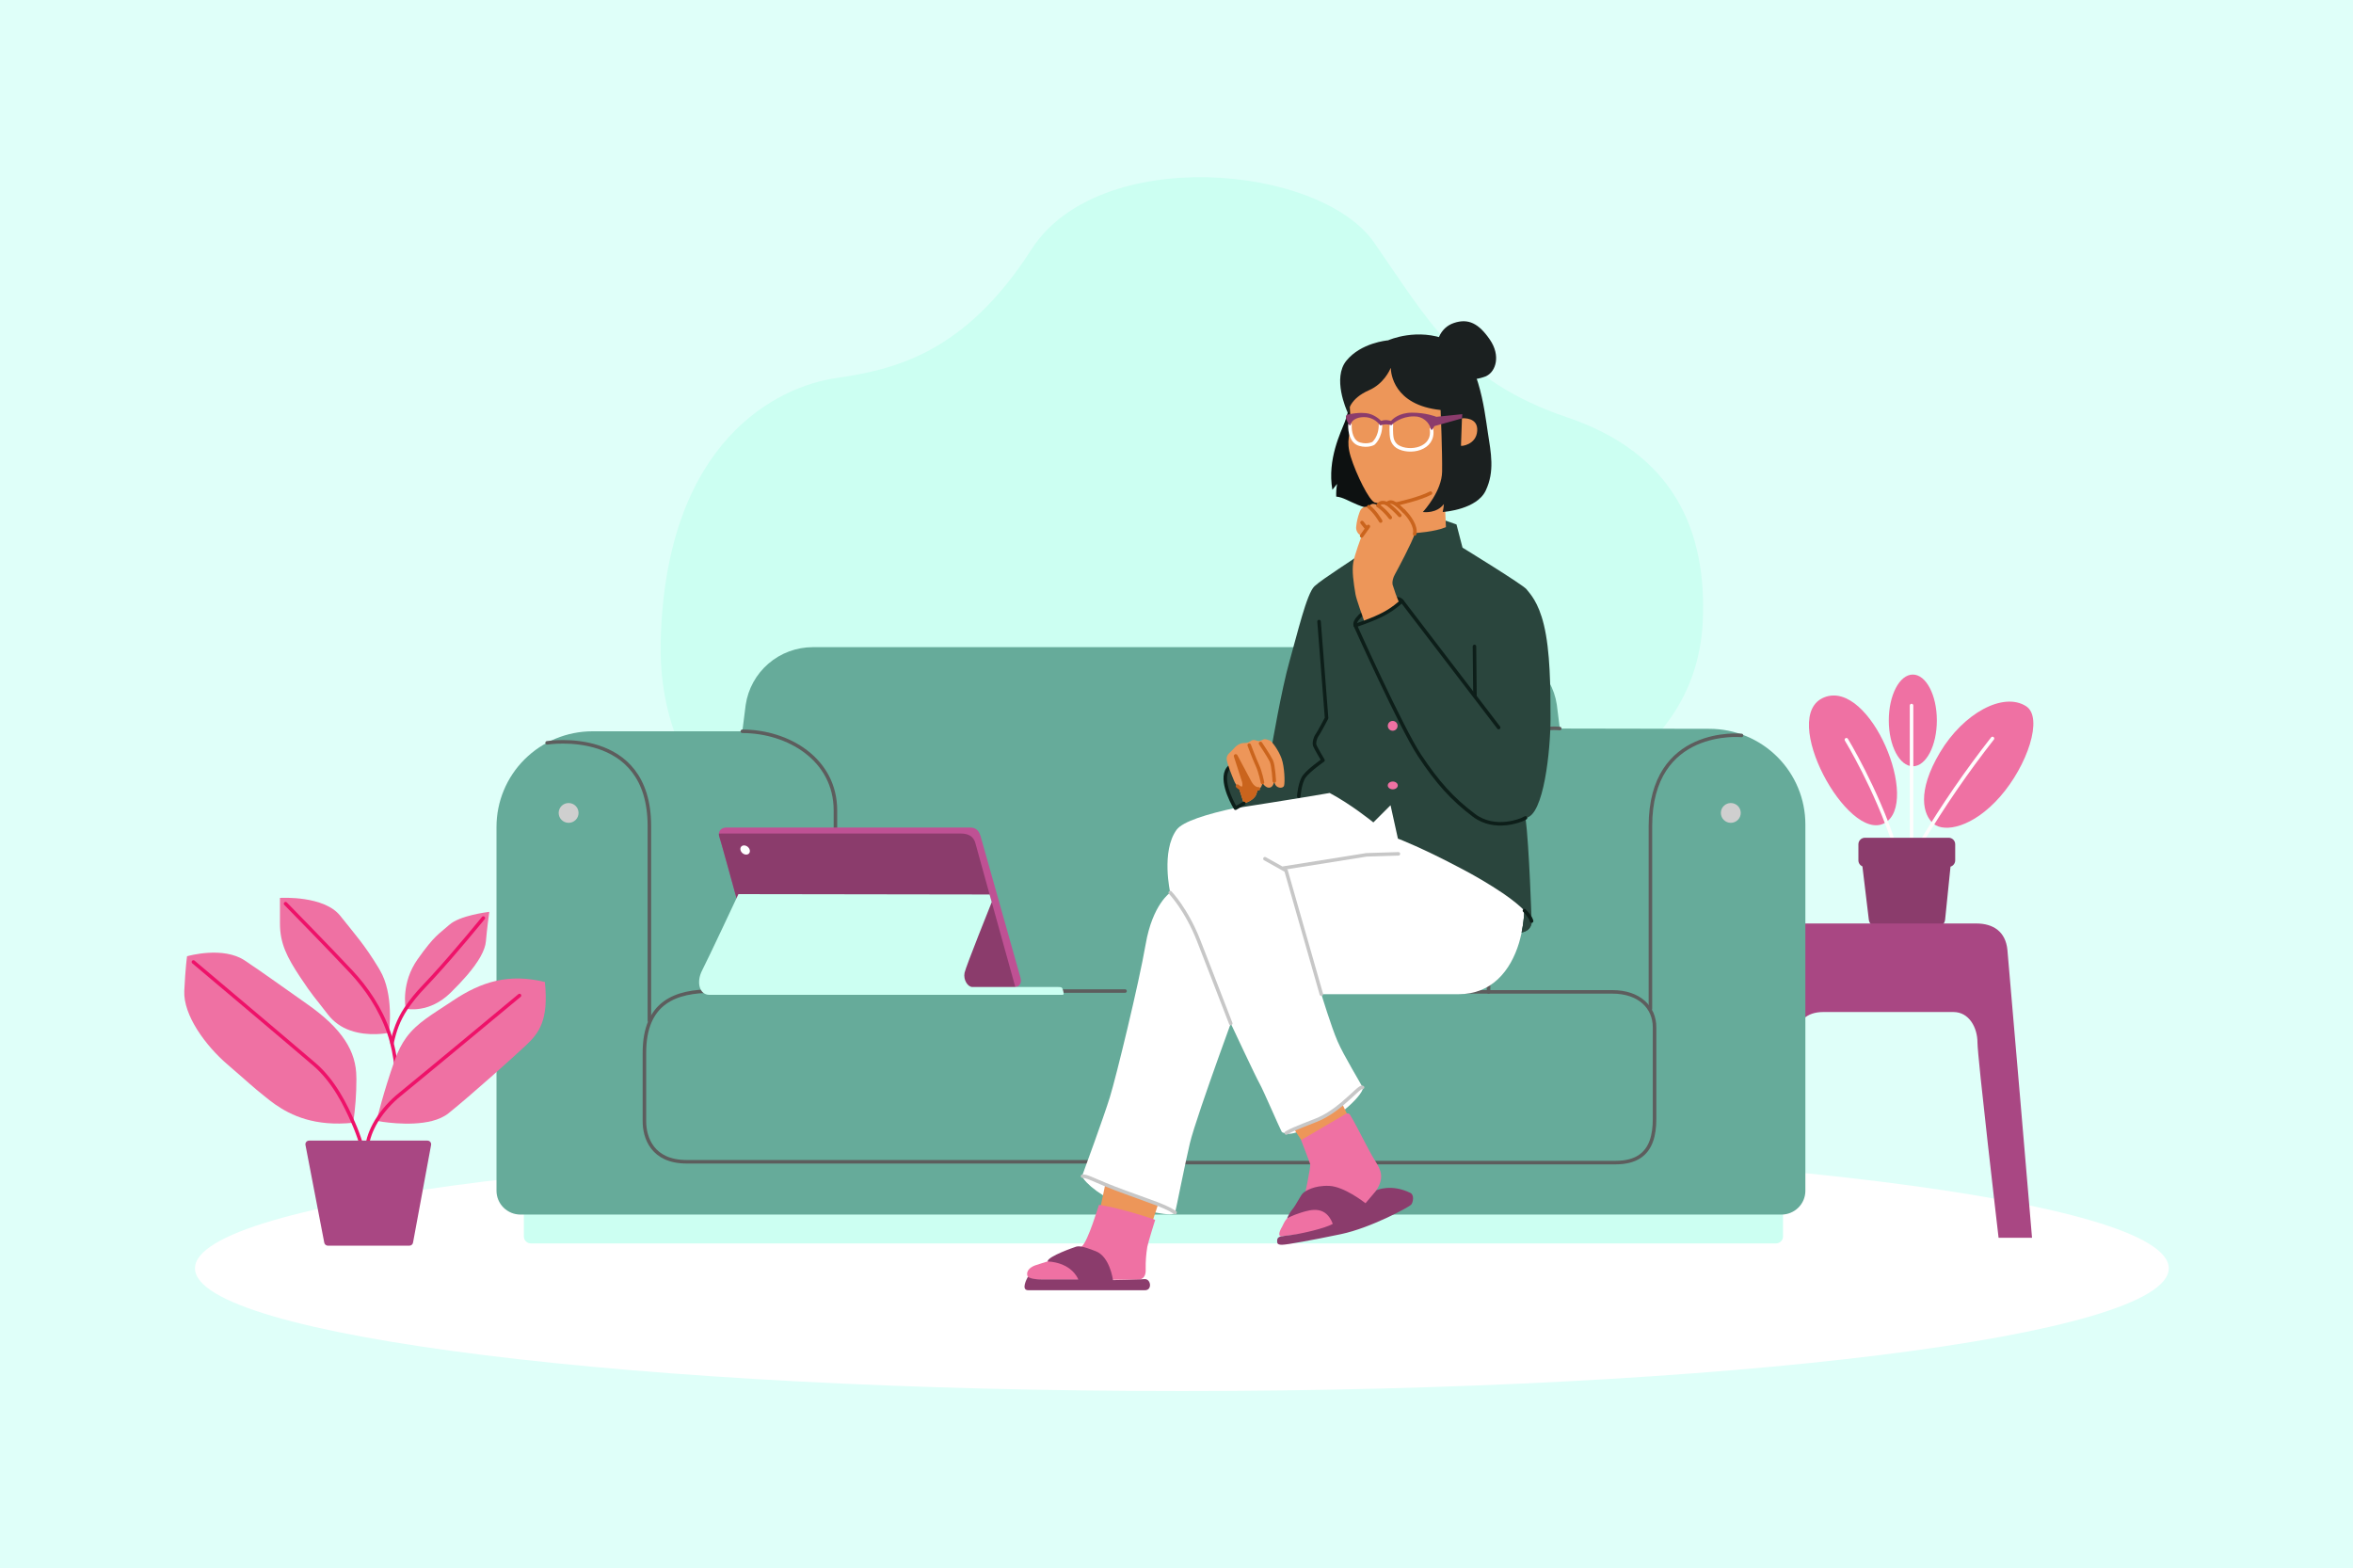 <svg width="2000" height="1333" viewBox="0 0 2000 1333" fill="none" xmlns="http://www.w3.org/2000/svg">
<rect x="0" y="0" width="2000" height="1333" fill="#333333" stroke="none"/>
<g clip-path="url(#clip0_911_1661)">
<path d="M2000 0H0.004V1333H2000V0Z" fill="#DFFFF9"/>
<path d="M561.599 543.753C557.765 680.668 666.211 751.809 770.835 782.712C875.459 813.615 918.254 883.758 1005.05 911.119C1091.84 938.48 1184.56 890.915 1204.78 821.952C1225.01 753.002 1257.09 712.581 1324.86 682.859C1392.63 653.124 1443.74 604.391 1447.31 528.296C1450.89 452.201 1423.53 385.636 1331.99 354.721C1240.46 323.794 1214.31 272.699 1167.92 206.11C1121.55 139.521 933.723 122.895 876.664 212.062C819.605 301.217 758.98 314.313 710.222 321.433C661.476 328.578 566.358 373.757 561.599 543.753Z" fill="#CCFFF2"/>
<path d="M1004.56 1182.39C1467.85 1182.39 1843.39 1135.69 1843.39 1078.07C1843.39 1020.45 1467.85 973.75 1004.56 973.75C541.283 973.75 165.727 1020.45 165.727 1078.07C165.727 1135.69 541.283 1182.39 1004.56 1182.39Z" fill="white"/>
<path d="M1722.1 600.263C1737.06 609.818 1723.19 650.811 1700.05 677.149C1676.92 703.5 1652.74 707.809 1643.58 700.275C1634.44 692.741 1629.08 672.853 1648.98 639.516C1668.88 606.166 1702.75 587.897 1722.1 600.263Z" fill="#EF71A3"/>
<path d="M1625.86 651.334C1637.14 651.334 1646.28 633.88 1646.28 612.349C1646.28 590.831 1637.14 573.377 1625.86 573.377C1614.58 573.377 1605.43 590.831 1605.43 612.349C1605.43 633.88 1614.58 651.334 1625.86 651.334Z" fill="#EF71A3"/>
<path d="M1624.78 599.715V716.949" stroke="#FEFDFD" stroke-width="3" stroke-linecap="round" stroke-linejoin="round"/>
<path d="M1601.64 699.738C1633.06 682.966 1589.82 577.137 1550.57 592.741C1511.32 608.332 1570.47 716.413 1601.64 699.738Z" fill="#EF71A3"/>
<path d="M1693.58 627.697C1671.71 655.618 1651.59 684.89 1633.35 715.33" stroke="#FEFDFD" stroke-width="3" stroke-linecap="round" stroke-linejoin="round"/>
<path d="M1569.4 628.768C1569.4 628.768 1594.67 670.174 1610.26 718.02" stroke="#FEFDFD" stroke-width="3" stroke-linecap="round" stroke-linejoin="round"/>
<path d="M1656.32 712.08C1657.06 712.08 1657.77 712.226 1658.45 712.506C1659.12 712.774 1659.74 713.188 1660.25 713.711C1660.77 714.222 1661.17 714.831 1661.45 715.5C1661.73 716.182 1661.88 716.9 1661.88 717.63V731.323C1661.88 732.516 1661.49 733.672 1660.78 734.621C1660.08 735.583 1659.08 736.289 1657.95 736.63C1657.92 736.642 1657.91 736.642 1657.91 736.654C1657.89 736.666 1657.89 736.69 1657.89 736.703L1653.31 781.651C1653.14 783.367 1652.34 784.974 1651.06 786.13C1649.77 787.286 1648.1 787.931 1646.37 787.931H1595.41C1593.71 787.931 1592.07 787.299 1590.79 786.167C1589.51 785.035 1588.68 783.465 1588.47 781.773L1583.02 736.496C1583.02 736.471 1583.01 736.459 1583.01 736.447C1583 736.447 1582.99 736.423 1582.97 736.423C1581.97 735.997 1581.12 735.291 1580.53 734.378C1579.92 733.465 1579.6 732.418 1579.6 731.323V717.63C1579.6 716.9 1579.75 716.182 1580.03 715.5C1580.31 714.831 1580.72 714.222 1581.23 713.711C1581.74 713.188 1582.35 712.774 1583.03 712.506C1583.7 712.226 1584.43 712.08 1585.15 712.08H1656.32Z" fill="#8B3C6C"/>
<path d="M1395.76 1056.47C1395.76 1056.5 1395.77 1056.54 1395.79 1056.56C1395.81 1056.58 1395.81 1056.59 1395.82 1056.59C1395.83 1056.6 1395.86 1056.6 1395.87 1056.6H1425.54C1425.58 1056.6 1425.6 1056.59 1425.61 1056.56C1425.64 1056.55 1425.65 1056.53 1425.65 1056.49C1426.14 1051.76 1443.12 881.518 1444.09 872.194C1445.08 862.725 1449.57 859.719 1456.04 859.719C1462.53 859.719 1471 863.212 1471 876.162C1471 888.906 1469.07 1050.58 1469 1055.47C1469 1055.51 1469.02 1055.53 1469.04 1055.55C1469.05 1055.58 1469.09 1055.59 1469.11 1055.59H1510.25C1510.29 1055.59 1510.31 1055.58 1510.34 1055.55C1510.35 1055.54 1510.36 1055.51 1510.36 1055.48C1510.76 1050.94 1524.34 896.866 1525.82 882.637C1527.32 868.202 1535.29 860.218 1549.75 860.218H1660.37C1673.83 860.218 1680.81 873.667 1680.81 886.143C1680.81 898.436 1698.24 1047.62 1698.74 1052.01C1698.75 1052.04 1698.76 1052.06 1698.79 1052.09C1698.81 1052.1 1698.83 1052.11 1698.86 1052.11H1727.06C1727.07 1052.11 1727.08 1052.11 1727.11 1052.1C1727.12 1052.1 1727.12 1052.09 1727.13 1052.07C1727.15 1052.06 1727.16 1052.05 1727.16 1052.04C1727.17 1052.02 1727.17 1052.01 1727.17 1051.99C1726.66 1046.02 1707.71 822.645 1706.25 807.395C1704.74 791.937 1694.29 784.963 1679.82 784.963H1435.11C1418.66 784.963 1412.19 801.917 1410.68 817.351C1409.22 832.601 1396.1 1050.65 1395.76 1056.47Z" fill="#A94783"/>
<path d="M1515.53 1050.98C1515.53 1052.55 1514.9 1054.06 1513.78 1055.16C1512.66 1056.28 1511.15 1056.91 1509.55 1056.91H451.237C449.643 1056.91 448.134 1056.28 447.014 1055.16C445.894 1054.06 445.273 1052.55 445.273 1050.98V1026.42H1515.53V1050.98Z" fill="#CCFFF2"/>
<path d="M1452.9 619.494C1474.55 619.494 1495.31 628.051 1510.63 643.289C1525.94 658.528 1534.53 679.194 1534.53 700.738V1012.18C1534.53 1017.53 1532.39 1022.67 1528.59 1026.45C1524.78 1030.24 1519.62 1032.38 1514.24 1032.38H442.329C436.95 1032.38 431.789 1030.24 427.98 1026.45C424.17 1022.67 422.028 1017.53 422.016 1012.18V702.843C422.016 681.3 430.621 660.621 445.932 645.395C461.244 630.156 482.008 621.6 503.66 621.6H630.972L633.82 599.156C635.84 585.512 642.717 573.073 653.185 564.054C663.664 555.047 677.052 550.094 690.903 550.094H1266.23C1280.02 550.094 1293.37 555.023 1303.84 563.981C1314.3 572.939 1321.19 585.33 1323.26 598.913L1325.81 619.263L1452.9 619.494Z" fill="#66AB9A"/>
<path d="M483.298 699.399C487.972 699.399 491.757 695.638 491.757 690.989C491.757 686.339 487.972 682.578 483.298 682.578C478.625 682.578 474.852 686.339 474.852 690.989C474.852 695.638 478.625 699.399 483.298 699.399Z" fill="#CFCFCF"/>
<path d="M1471.14 699.399C1475.82 699.399 1479.6 695.638 1479.6 690.989C1479.6 686.339 1475.82 682.578 1471.14 682.578C1466.48 682.578 1462.7 686.339 1462.7 690.989C1462.7 695.638 1466.48 699.399 1471.14 699.399Z" fill="#CFCFCF"/>
<path d="M465.016 631.411C465.016 631.411 551.967 617.402 551.967 702.211V867.509" stroke="#5D5D5D" stroke-width="3" stroke-linecap="round" stroke-linejoin="round"/>
<path d="M1480.26 625.106C1480.26 625.106 1402.82 617.402 1402.82 702.211V857.516" stroke="#5D5D5D" stroke-width="3" stroke-linecap="round" stroke-linejoin="round"/>
<path d="M956.275 842.398H605.511C574.523 842.398 547.746 851.515 547.746 894.978V953.157C547.746 959.876 549.365 968.578 554.769 975.528C560.076 982.356 569.021 987.504 583.676 987.504H950.627C975.992 987.504 976.065 974.189 976.065 974.189C978.232 978.449 981.542 982.003 985.632 984.486C989.734 986.957 994.432 988.259 999.227 988.198H1373.24C1382.01 988.198 1388.65 986.372 1393.56 983.147C1403.24 976.781 1406.34 965 1406.34 951.051V873.24C1406.34 856.42 1393.66 843.092 1370.41 843.092H1010.27" stroke="#5D5D5D" stroke-width="3" stroke-linecap="round" stroke-linejoin="round"/>
<path d="M1265.25 843.13V683.297C1265.25 669.738 1265.71 652.443 1281.21 634.222C1296.71 616.002 1325.8 619.264 1325.8 619.264" stroke="#5D5D5D" stroke-width="3" stroke-linecap="round" stroke-linejoin="round"/>
<path d="M630.973 621.6C669.86 621.6 710.098 645.407 710.098 688.87V842.399" stroke="#5D5D5D" stroke-width="3" stroke-linecap="round" stroke-linejoin="round"/>
<path d="M1291.63 705.74C1294.89 727.271 1296.29 749.033 1295.8 770.808C1295.61 781.153 1294.05 791.414 1291.18 801.357C1291.14 801.443 1291.2 801.26 1291.18 801.357C1283.91 825.432 1267.77 845.052 1239.91 845.052H1123.13C1123.13 845.052 1131.47 872.572 1136.9 885.096C1142.32 897.608 1156.49 920.539 1158.16 924.299C1159.83 928.048 1135.64 951.405 1118.11 956.833C1100.6 962.249 1091.01 964.757 1089.34 961.836C1087.67 958.915 1073.49 925.967 1070.57 920.952C1067.65 915.95 1046.12 869.93 1046.12 869.93C1046.12 869.93 1041.56 882.382 1035.67 898.874C1026.48 924.567 1014.15 959.9 1011.35 971.84C1006.76 991.436 999.664 1027.73 998.824 1030.64C997.996 1033.56 971.305 1027.73 954.618 1023.13C937.931 1018.54 918.749 1002.28 919.991 998.946C921.244 995.599 937.931 950.139 943.36 932.625C948.776 915.11 967.958 836.277 973.812 802.489C979.654 768.714 994.662 758.709 994.662 758.709C994.662 758.709 986.738 723.656 1000.08 705.314C1005.26 698.194 1026.29 691.828 1050.11 686.704C1087.75 678.61 1132.31 663.53 1132.31 663.53L1153.57 622.306L1257.01 619.385L1291.63 705.74Z" fill="white"/>
<path d="M954.574 1023.74C939.08 1019.48 921.639 1005.51 920.044 999.859C920.032 999.847 920.032 999.835 920.044 999.823C920.044 999.811 920.044 999.799 920.056 999.774C920.056 999.774 920.081 999.762 920.093 999.75C920.105 999.75 920.117 999.75 920.129 999.75C925.753 999.92 929.976 1003.75 956.753 1013.5L984.382 1023.57C984.479 1023.61 994.338 1027.44 998.78 1030.62C998.805 1030.63 998.805 1030.64 998.817 1030.66C998.817 1030.68 998.817 1030.7 998.805 1030.73C996.76 1034.86 974.499 1029.31 954.574 1023.74Z" fill="white"/>
<path d="M1050.1 686.912C1050.11 686.924 1050.11 686.936 1050.14 686.948C1050.15 686.948 1050.17 686.948 1050.19 686.948C1052.11 686.656 1102 678.94 1130.21 674.035C1148.36 683.699 1166.11 698.061 1167.27 698.998C1167.3 699.022 1167.31 699.022 1167.34 699.022C1167.36 699.022 1167.37 699.022 1167.38 698.998L1181.82 684.575C1181.83 684.563 1181.84 684.551 1181.87 684.539C1181.87 684.539 1181.89 684.539 1181.9 684.539C1181.93 684.551 1181.93 684.563 1181.95 684.575C1181.95 684.575 1181.97 684.599 1181.97 684.612L1188.18 712.776C1188.18 712.788 1188.18 712.8 1188.2 712.812C1188.21 712.825 1188.22 712.825 1188.23 712.837C1189.28 713.238 1209 720.724 1242.01 738.263C1254.13 744.579 1265.91 751.554 1277.28 759.161C1286.35 765.356 1292.07 770.261 1295.68 773.961C1295.39 780.229 1294.61 786.461 1293.36 792.607C1297.34 791.841 1301.62 789.455 1301.84 783.114C1301.84 783.114 1299.78 718.521 1296.67 695.286C1296.67 695.261 1296.67 695.237 1296.69 695.225C1296.7 695.213 1296.7 695.201 1296.72 695.201C1296.73 695.201 1296.74 695.201 1296.75 695.201C1312.32 693.728 1317.92 636.864 1317.92 610.635C1317.92 584.369 1317.65 553.32 1312.28 531.181C1307.49 511.378 1300.37 504.562 1297.45 500.813C1294.54 497.052 1243.11 465.492 1243.11 465.492L1237.99 445.823C1237.99 445.799 1237.98 445.787 1237.97 445.787C1237.97 445.775 1237.95 445.763 1237.93 445.763C1236.72 445.312 1209.23 435.076 1199.04 436.707C1188.61 438.375 1158.86 451.739 1158.86 451.739C1158.86 451.739 1155.38 470.908 1154.54 472.162C1153.72 473.416 1123.96 492.038 1117.29 498.294C1110.61 504.562 1102.68 538.897 1096.01 562.254C1089.34 585.61 1080.99 634.405 1080.99 634.405C1080.99 634.405 1047.62 643.996 1042.62 655.267C1037.76 666.196 1049.43 685.792 1050.1 686.912Z" fill="#2A453D"/>
<path d="M1183.74 621.138C1181.44 621.138 1179.58 619.276 1179.58 616.963C1179.58 614.663 1181.44 612.801 1183.74 612.801C1186.06 612.801 1187.92 614.663 1187.92 616.963C1187.92 619.276 1186.06 621.138 1183.74 621.138Z" fill="#EF71A3"/>
<path d="M1042.63 655.278C1044.36 651.395 1049.44 647.731 1055.34 644.567C1055.36 644.555 1055.38 644.555 1055.4 644.555C1055.41 644.555 1055.44 644.567 1055.44 644.579C1061.42 650.08 1068.5 657.955 1068.5 664.443C1068.5 675.689 1057.27 682.906 1057.23 682.931L1050.21 686.923C1050.2 686.923 1050.2 686.935 1050.18 686.935C1050.18 686.935 1050.17 686.935 1050.15 686.935C1050.14 686.935 1050.13 686.923 1050.12 686.923C1050.12 686.911 1050.11 686.911 1050.11 686.899C1049.34 685.633 1037.79 666.159 1042.63 655.278Z" fill="#2A453D"/>
<path d="M1192.7 512.325C1192.41 511.79 1192.04 511.303 1191.61 510.877L1192.7 512.325Z" fill="#0D1E19"/>
<path d="M1151.99 531.654C1152 531.679 1152.04 531.679 1152.06 531.691C1154.86 530.729 1157.47 529.792 1159.89 528.904C1170.09 518.85 1177.98 514.602 1189.4 512.801C1190.13 512.192 1190.86 511.547 1191.61 510.878C1185.02 502.175 1148.85 523.207 1151.99 531.654Z" fill="#2A453D"/>
<path d="M1191.61 510.878C1185.02 502.175 1148.85 523.207 1151.99 531.654" stroke="#0D1E19" stroke-width="3" stroke-linecap="round" stroke-linejoin="round"/>
<path d="M1072.78 658.71C1072.79 658.722 1072.79 658.722 1072.79 658.746C1072.79 658.746 1072.79 658.759 1072.79 658.771C1072.6 659.452 1069.68 669.761 1067.79 675.153C1065.95 680.387 1058.19 682.663 1057.31 682.906C1057.28 682.919 1057.26 682.906 1057.24 682.906C1057.22 682.894 1057.21 682.882 1057.2 682.846L1047.22 651.529C1047.21 651.517 1047.21 651.505 1047.21 651.505C1048.79 628.854 1062.41 640.55 1072.78 658.71Z" fill="#ED9659"/>
<path d="M1072.72 658.721C1072.73 658.721 1072.75 658.745 1072.77 658.758C1072.78 658.77 1072.78 658.806 1072.77 658.831C1072.49 659.841 1069.65 669.87 1067.79 675.152C1065.95 680.386 1058.18 682.662 1057.3 682.905C1057.28 682.918 1057.26 682.918 1057.24 682.905C1057.22 682.893 1057.21 682.881 1057.2 682.857L1047.27 651.674C1047.25 651.65 1047.25 651.637 1047.27 651.625C1047.27 651.613 1047.27 651.589 1047.28 651.589C1047.29 651.564 1047.3 651.564 1047.33 651.564C1047.33 651.564 1047.35 651.564 1047.36 651.564L1072.72 658.721Z" fill="#CA641D"/>
<path d="M1057.23 682.93L1050.14 686.971C1050.14 686.971 1037.62 666.524 1042.63 655.277C1043.39 653.707 1044.45 652.308 1045.73 651.127" stroke="#0D1E19" stroke-width="3" stroke-linecap="round" stroke-linejoin="round"/>
<path d="M1042.64 644.86C1042.64 648.596 1047.23 659.453 1048.9 663.616C1051.85 671.028 1059.13 673.048 1057.23 664.443L1050.22 642.632C1050.21 642.608 1050.21 642.584 1050.22 642.571C1050.24 642.547 1050.25 642.535 1050.26 642.523C1050.3 642.511 1050.31 642.511 1050.32 642.523C1050.36 642.535 1050.37 642.535 1050.38 642.559L1061.82 664.029C1065.16 670.906 1071.83 673.779 1073.03 665.405C1073.03 665.38 1073.03 665.368 1073.06 665.356C1073.06 665.332 1073.08 665.332 1073.11 665.332C1073.12 665.332 1073.14 665.332 1073.15 665.332C1073.18 665.356 1073.18 665.368 1073.19 665.38C1074.83 669.324 1081.3 672.695 1082.98 664.431C1082.98 664.407 1082.99 664.382 1083 664.382C1083.02 664.358 1083.04 664.358 1083.06 664.358C1083.09 664.358 1083.1 664.37 1083.12 664.382C1083.13 664.395 1083.15 664.419 1083.15 664.431C1083.95 670.505 1090.62 670.614 1091.44 667.79C1092.26 664.857 1091.85 651.931 1089.34 644.847C1086.83 637.764 1081.08 630.047 1079.32 629.414C1074.75 627.735 1074.75 628.161 1071.83 629.414C1068.91 630.668 1068.07 629 1065.57 629C1063.06 629 1062.24 631.496 1058.49 631.496C1054.73 631.496 1051.81 632.749 1048.9 636.096C1045.98 639.431 1042.64 641.111 1042.64 644.86Z" fill="#ED9659"/>
<path d="M1051.83 668.204C1055.01 671.357 1058.64 670.821 1057.24 664.443L1050.21 642.632C1050.21 642.608 1050.21 642.584 1050.23 642.571C1050.24 642.547 1050.25 642.535 1050.26 642.523C1050.29 642.511 1050.31 642.511 1050.32 642.523C1050.35 642.535 1050.36 642.535 1050.39 642.559L1061.83 664.029C1063.86 668.229 1067.13 670.931 1069.65 670.505" stroke="#CA641D" stroke-width="3" stroke-linecap="round" stroke-linejoin="round"/>
<path d="M1149.46 333.408C1149.44 333.408 1149.42 333.42 1149.4 333.42C1149.37 333.445 1149.37 333.457 1149.36 333.481C1149.13 334.735 1146.22 350.375 1143.08 358.603C1139.81 367.159 1128.01 390.491 1132.46 416.124C1132.46 416.136 1132.47 416.161 1132.48 416.161C1132.49 416.185 1132.52 416.197 1132.53 416.197C1132.54 416.197 1132.55 416.197 1132.58 416.197C1132.59 416.185 1132.6 416.173 1132.61 416.161L1136.31 411.548C1136.31 411.536 1136.34 411.523 1136.35 411.511C1136.38 411.511 1136.4 411.511 1136.41 411.523C1136.44 411.536 1136.44 411.536 1136.45 411.56C1136.46 411.572 1136.46 411.596 1136.46 411.621C1135.86 415.053 1135.63 418.546 1135.77 422.039C1135.77 422.064 1135.77 422.076 1135.78 422.1C1135.8 422.112 1135.82 422.125 1135.84 422.125C1146.9 422.94 1157.26 436.718 1186.42 432.701C1214.97 428.758 1224.78 408.481 1225.21 407.531C1225.23 407.519 1225.23 407.495 1225.23 407.495C1225.23 407.483 1225.23 407.47 1225.21 407.458C1224.48 405.718 1196.42 339.944 1149.46 333.408Z" fill="#0D1111"/>
<path d="M1229.01 448.075L1227.76 420.349L1242.63 384.809C1242.63 384.809 1254.62 383.397 1256.88 368.767C1259.16 354.15 1245.21 350.912 1245.21 350.912C1245.21 350.912 1251.2 305.927 1223.98 296.847C1196.77 287.78 1175.35 289.788 1158.71 301.898C1142.07 313.997 1148.12 351.289 1148.12 360.113C1148.12 368.938 1143.58 373.721 1148.12 388.339C1152.66 402.956 1163.75 425.631 1168.54 427.153C1173.33 428.662 1186.93 428.406 1186.93 428.406L1183.91 451.337L1188.45 454.867L1189.26 478.796L1202.83 453.102C1202.8 453.114 1219.69 452.104 1229.01 448.075Z" fill="#ED9659"/>
<path d="M1186.92 428.405C1186.92 428.405 1206.83 424.06 1215.91 419.143" stroke="#CA641D" stroke-width="3" stroke-linecap="round" stroke-linejoin="round"/>
<path d="M1147.44 361.051C1147.16 367.003 1148.8 375.583 1155.7 377.567C1162.6 379.551 1167.33 376.898 1167.33 376.898C1167.33 376.898 1173.41 372.017 1173.41 361.063" stroke="white" stroke-width="3" stroke-linecap="round" stroke-linejoin="bevel"/>
<path d="M1182.64 360.893C1182.64 360.893 1182.16 368.585 1183.21 373.027C1183.86 375.693 1185.47 378.018 1187.75 379.539C1197.85 385.856 1219.34 381.912 1216.75 364.824" stroke="white" stroke-width="3" stroke-linecap="round" stroke-linejoin="bevel"/>
<path d="M1245.03 322.552C1251.06 323.002 1257.14 322.089 1262.79 319.911C1263 319.825 1263.11 319.765 1263.33 319.667C1271.6 315.663 1275.6 302.165 1266.38 288.716C1256.93 274.926 1248.05 270.386 1235.75 274.548C1223.46 278.711 1221.59 291.186 1221.59 291.186L1245.03 322.552Z" fill="#1B2020"/>
<path d="M1144.33 306.679C1156.76 291.283 1179.2 289.335 1179.85 289.286C1179.87 289.286 1179.88 289.287 1179.88 289.274C1180.53 288.982 1204.66 278.345 1230.53 289.043C1256.74 299.876 1261.78 349.267 1264.56 367.158C1267.32 385.062 1270.61 400.678 1262.79 417.06C1255.27 432.834 1228.37 435.05 1226.36 435.196C1226.35 435.196 1226.34 435.196 1226.33 435.196C1226.32 435.196 1226.3 435.184 1226.3 435.159C1226.29 435.159 1226.28 435.147 1226.28 435.135C1226.28 435.123 1226.28 435.098 1226.28 435.098C1226.77 432.993 1227.08 430.851 1227.25 428.696C1227.25 428.684 1227.24 428.66 1227.23 428.648C1227.22 428.635 1227.2 428.623 1227.19 428.611C1227.17 428.599 1227.16 428.599 1227.13 428.611C1227.12 428.611 1227.1 428.623 1227.1 428.635C1221.19 436.352 1210.96 435.403 1209.53 435.232C1209.52 435.22 1209.51 435.22 1209.5 435.22C1209.48 435.196 1209.47 435.196 1209.47 435.171C1209.46 435.159 1209.46 435.147 1209.47 435.135C1209.47 435.11 1209.47 435.098 1209.48 435.086C1210.92 433.528 1225.51 417.231 1225.76 400.934C1226 384.259 1224.58 350.386 1224.49 348.585C1224.49 348.561 1224.49 348.548 1224.48 348.524C1224.45 348.512 1224.44 348.5 1224.42 348.5C1184.19 344.252 1182.23 316.769 1182.16 312.911C1182.16 312.899 1182.15 312.874 1182.13 312.862C1182.12 312.85 1182.11 312.838 1182.09 312.838C1182.07 312.826 1182.05 312.838 1182.02 312.85C1182.01 312.85 1182 312.874 1181.99 312.887C1181.04 315.175 1175.9 326.287 1163.76 331.63C1147.29 338.848 1145.97 349.096 1145.88 351.165C1145.88 351.19 1145.86 351.202 1145.85 351.226C1145.84 351.226 1145.83 351.25 1145.8 351.25C1145.78 351.25 1145.77 351.25 1145.74 351.238C1145.73 351.226 1145.72 351.214 1145.72 351.19C1144.18 347.903 1132.52 321.321 1144.33 306.679ZM1255.6 366.148C1256.33 354.585 1243.78 355.474 1242.7 355.559C1242.67 355.559 1242.65 355.583 1242.64 355.583C1242.63 355.608 1242.63 355.632 1242.63 355.644C1242.56 357.08 1241.8 378.344 1241.8 378.891C1241.8 379.439 1254.85 378.258 1255.6 366.148Z" fill="#1B2020"/>
<path d="M1152.15 505.146C1152.9 509.576 1158.18 523.89 1159.84 528.795C1159.85 528.831 1159.88 528.868 1159.89 528.904C1173.06 524.036 1181.03 519.971 1189.4 512.802C1187.21 507.58 1185.28 502.237 1183.63 496.809C1183.22 494.313 1184.06 490.966 1185.73 488.057C1187.39 485.136 1200.75 460.1 1202.4 453.856C1204.06 447.6 1197.81 438.837 1193.22 434.455C1189.09 430.512 1182.83 423.83 1179.08 428.15C1179.08 428.163 1179.06 428.175 1179.05 428.187C1179.02 428.187 1179 428.187 1178.98 428.175C1173.68 425.558 1171.66 428.978 1171.35 429.587C1171.34 429.599 1171.32 429.611 1171.29 429.623C1171.27 429.635 1171.24 429.623 1171.22 429.611C1170.55 429.161 1165.95 426.288 1163.43 430.646C1163.43 430.67 1163.41 430.682 1163.41 430.682C1163.38 430.694 1163.37 430.694 1163.34 430.694C1158.39 430.305 1156.72 432.167 1155.48 435.709C1154.09 439.47 1153.18 443.401 1152.77 447.393C1152.51 449.049 1152.82 450.74 1153.64 452.213C1154.45 453.686 1155.74 454.83 1157.28 455.487C1157.3 455.499 1157.32 455.511 1157.32 455.524C1157.34 455.548 1157.34 455.572 1157.33 455.597C1156.88 456.789 1151.48 471.249 1150.27 478.04C1149.02 485.136 1150.48 495.348 1152.15 505.146Z" fill="#ED9659"/>
<path d="M1216.84 365.407C1216.95 365.407 1217.05 365.383 1217.13 365.322C1217.22 365.285 1217.28 365.212 1217.34 365.139L1219.27 362.194L1219.32 362.157L1242.61 355.646C1242.63 355.646 1242.64 355.634 1242.65 355.621C1242.67 355.609 1242.67 355.585 1242.68 355.573L1242.91 352.214C1242.92 352.031 1242.85 352.055 1242.75 352.055L1220.9 354.295C1220.9 354.295 1220.88 354.295 1220.87 354.295C1219.94 353.905 1211.87 350.777 1200.16 350.777C1189.05 350.777 1183.56 356.352 1182.41 357.764C1182.41 357.788 1182.38 357.788 1182.37 357.788C1182.36 357.8 1182.35 357.8 1182.32 357.788C1179.39 357.07 1177.39 356.607 1173.91 357.727C1173.89 357.727 1173.87 357.727 1173.86 357.727C1173.85 357.727 1173.83 357.727 1173.83 357.703C1172.72 356.51 1167.78 351.909 1161.07 351.167C1159.76 351.021 1158.43 350.96 1157.1 350.96C1153.57 350.996 1150.06 351.41 1146.61 352.189C1146.11 352.299 1145.71 352.384 1145.55 352.396C1145.27 352.396 1144.98 352.481 1144.74 352.64C1144.51 352.786 1144.31 353.005 1144.18 353.26C1143.41 354.867 1145 358.457 1146.92 361.318C1146.98 361.379 1147.06 361.452 1147.15 361.5C1147.23 361.549 1147.32 361.573 1147.43 361.573C1147.57 361.585 1147.72 361.525 1147.83 361.427C1147.95 361.318 1148.01 361.184 1148.04 361.038C1148.38 357.849 1152.61 354.55 1159.14 354.55C1159.84 354.55 1160.54 354.575 1161.24 354.648C1163.53 354.891 1165.74 355.597 1167.74 356.729C1169.75 357.873 1171.49 359.407 1172.86 361.245C1172.93 361.342 1173 361.427 1173.1 361.488C1173.19 361.549 1173.29 361.585 1173.41 361.585C1173.49 361.585 1173.57 361.573 1173.64 361.537C1175.06 360.965 1176.56 360.697 1178.1 360.697C1179.58 360.697 1181.07 360.928 1182.48 361.379C1182.53 361.403 1182.58 361.403 1182.61 361.403C1182.88 361.403 1183.08 361.172 1183.21 360.989H1183.22C1184.06 359.687 1191.34 353.942 1201.49 353.942C1201.76 353.942 1202.03 353.942 1202.29 353.954C1205.53 353.93 1208.67 355.001 1211.2 357.009C1213.75 359.005 1215.53 361.804 1216.26 364.945C1216.28 365.066 1216.34 365.176 1216.43 365.249C1216.51 365.334 1216.63 365.383 1216.74 365.407C1216.78 365.407 1216.8 365.407 1216.84 365.407Z" fill="#8B3C6C"/>
<path d="M1173.53 442.901C1173.53 442.901 1168.82 434.661 1163.41 430.705" stroke="#CA641D" stroke-width="3" stroke-linecap="round" stroke-linejoin="round"/>
<path d="M1171.3 429.672C1175.27 432.532 1178.78 435.989 1181.71 439.908" stroke="#CA641D" stroke-width="3" stroke-linecap="round" stroke-linejoin="round"/>
<path d="M1179.05 428.199C1182.94 431.132 1186.54 434.455 1189.79 438.107" stroke="#CA641D" stroke-width="3" stroke-linecap="round" stroke-linejoin="round"/>
<path d="M1163.1 447.479L1157.36 455.524" stroke="#CA641D" stroke-width="3" stroke-linecap="round" stroke-linejoin="round"/>
<path d="M1157.69 444.156L1161.64 449.159" stroke="#CA641D" stroke-width="3" stroke-linecap="round" stroke-linejoin="round"/>
<path d="M1253.26 549.461L1253.68 591.452" stroke="#0D1E19" stroke-width="3" stroke-linecap="round" stroke-linejoin="round"/>
<path d="M1296.67 695.199L1293.86 696.562C1293.86 696.562 1271.06 706.859 1252.71 692.947C1234.35 679.047 1221.84 665.148 1206.54 642.059C1191.26 618.982 1152.02 531.714 1152.02 531.714C1152.04 531.702 1152.04 531.702 1152.06 531.69C1154.86 530.728 1157.47 529.791 1159.89 528.903C1173.06 524.034 1181.03 519.969 1189.41 512.8C1190.14 512.191 1190.87 511.546 1191.61 510.877L1192.7 512.325H1192.72L1273.84 618.422" stroke="#0D1E19" stroke-width="3" stroke-linecap="round" stroke-linejoin="round"/>
<path d="M1061.81 633.371C1061.81 633.371 1065.99 644.642 1068.7 650.472C1071.4 656.314 1073.07 665.065 1073.07 665.065" stroke="#CA641D" stroke-width="3" stroke-linecap="round" stroke-linejoin="round"/>
<path d="M1071.41 631.91C1071.41 631.91 1078.71 642.755 1080.58 646.723C1082.46 650.678 1083.09 663.823 1083.09 663.823" stroke="#CA641D" stroke-width="3" stroke-linecap="round" stroke-linejoin="round"/>
<path d="M1121.17 528.332L1127.57 610.366C1127.57 610.366 1121.17 622.598 1119.52 624.826C1117.85 627.053 1116.73 631.496 1117.56 633.723C1118.39 635.95 1124.51 646.235 1124.51 646.235C1124.51 646.235 1112.56 654.572 1108.66 659.867C1104.77 665.161 1103.93 676.822 1103.93 676.822" stroke="#0D1E19" stroke-width="3" stroke-linecap="round" stroke-linejoin="round"/>
<path d="M1188.61 725.762L1161.51 726.602L1091.01 737.848" stroke="#C7C7C7" stroke-width="3" stroke-linecap="round" stroke-linejoin="round"/>
<path d="M1075.17 729.926L1093.1 739.943L1123.13 845.054" stroke="#C7C7C7" stroke-width="3" stroke-linecap="round" stroke-linejoin="round"/>
<path d="M1046.12 869.93C1046.12 869.93 1039.88 853.742 1032.64 835.047C1027.99 823.059 1022.93 810.023 1018.86 799.592C1008.43 772.901 994.664 758.709 994.664 758.709" stroke="#C7C7C7" stroke-width="3" stroke-linecap="round" stroke-linejoin="round"/>
<path d="M1118.13 956.833H1118.12C1106.25 960.508 1097.63 965.389 1093.42 963.125C1093.41 963.125 1093.4 963.113 1093.38 963.101C1093.37 963.089 1093.37 963.064 1093.37 963.064C1093.37 963.04 1093.37 963.028 1093.38 963.016C1093.4 963.003 1093.4 962.991 1093.42 962.979C1098.02 960.155 1106.36 957.027 1118.53 952.244C1139.76 943.919 1155.6 922.29 1158.15 924.274C1158.16 924.287 1158.16 924.299 1158.17 924.311C1160.5 928.632 1136.83 952.475 1118.13 956.833Z" fill="white"/>
<path d="M1183.83 670.93C1181.47 670.93 1179.56 669.445 1179.56 667.62C1179.56 665.782 1181.47 664.297 1183.83 664.297C1186.18 664.297 1188.09 665.782 1188.09 667.62C1188.09 669.445 1186.18 670.93 1183.83 670.93Z" fill="#EF71A3"/>
<path d="M1100.02 959.668C1100.01 959.68 1100.01 959.68 1099.99 959.693C1099.98 959.705 1099.98 959.705 1099.98 959.717C1099.97 959.741 1099.97 959.741 1099.97 959.766L1099.98 959.79C1112.25 977.998 1117.79 988.198 1118.35 989.269C1118.36 989.281 1118.37 989.293 1118.38 989.293C1118.38 989.305 1118.41 989.318 1118.41 989.318C1118.43 989.318 1118.44 989.318 1118.46 989.318C1118.47 989.318 1118.47 989.305 1118.49 989.293L1151.72 960.776C1151.73 960.764 1151.75 960.752 1151.75 960.715C1151.75 960.703 1151.75 960.691 1151.75 960.666L1140.94 938.49V938.478L1140.9 938.393C1140.9 938.381 1140.89 938.369 1140.88 938.356C1140.86 938.344 1140.85 938.344 1140.84 938.332C1140.83 938.332 1140.82 938.332 1140.8 938.332C1140.79 938.332 1140.78 938.344 1140.77 938.356C1134.52 943.541 1126.96 948.933 1118.54 952.232C1110.84 955.262 1104.67 957.624 1100.02 959.668Z" fill="#ED9659"/>
<path d="M1144.03 946.706L1105.89 969.064C1105.89 969.064 1113.11 987.698 1113.66 989.646C1114.22 991.593 1108.94 1016.9 1107.55 1022.45C1106.59 1026.31 1098.94 1030.97 1093.92 1035.81C1091.69 1037.97 1090.44 1041.64 1089.75 1042.75C1087.52 1046.38 1085.58 1051.66 1090.03 1050.82C1094.47 1049.98 1108.38 1049.43 1123.95 1045.82C1139.51 1042.19 1146.76 1038.57 1153.71 1031.9C1160.64 1025.23 1158.43 1027.46 1167.89 1014.67C1177.33 1001.88 1174.28 995.208 1168.43 986.031C1162.94 977.401 1154.52 959.218 1147.52 947.594C1147.35 947.302 1147.12 947.058 1146.85 946.852C1146.59 946.645 1146.28 946.511 1145.95 946.426C1145.64 946.353 1145.3 946.328 1144.97 946.377C1144.63 946.426 1144.31 946.535 1144.03 946.706Z" fill="#EF71A3"/>
<path d="M1198.82 1013.98C1202.3 1015.68 1201.12 1022.04 1199.44 1024C1197.78 1025.94 1165.1 1043.74 1139.8 1049.02C1114.5 1054.3 1093.64 1058.05 1089.74 1058.05C1085.85 1058.05 1085.3 1056.94 1085.58 1053.89C1085.85 1050.94 1089.73 1050.83 1090.01 1050.83C1090.01 1050.83 1090.04 1050.83 1090.04 1050.82C1090.16 1050.78 1091.13 1050.48 1097.81 1049.71C1105.02 1048.87 1126.31 1044.19 1132.78 1040.29C1132.81 1040.29 1132.81 1040.27 1132.82 1040.26C1132.83 1040.23 1132.83 1040.21 1132.82 1040.2C1126.96 1024.98 1115.04 1027.74 1105.59 1030.81C1097.84 1033.32 1094.94 1035.08 1094.16 1035.63C1094.14 1035.64 1094.13 1035.66 1094.1 1035.66C1094.09 1035.66 1094.08 1035.64 1094.05 1035.63C1094.04 1035.62 1094.03 1035.61 1094.03 1035.59C1094.02 1035.57 1094.02 1035.55 1094.03 1035.53C1095.17 1032.72 1096.74 1030.11 1098.64 1027.76C1101.7 1024.14 1105.59 1015.8 1107.55 1014.12C1109.5 1012.46 1116.72 1007.45 1129.79 1008C1142.4 1008.54 1159.41 1021.77 1160.59 1022.69C1160.62 1022.71 1160.63 1022.72 1160.65 1022.71C1160.68 1022.71 1160.7 1022.69 1160.7 1022.68L1170.03 1011.7C1170.04 1011.69 1170.05 1011.68 1170.05 1011.68C1170.59 1011.45 1182.78 1006.08 1198.82 1013.98Z" fill="#8B3C6C"/>
<path d="M931.836 1042.96C931.836 1042.98 931.836 1042.99 931.848 1043.02C931.86 1043.03 931.872 1043.05 931.897 1043.05L973.45 1056.64C973.474 1056.65 973.498 1056.65 973.51 1056.63C973.547 1056.61 973.547 1056.6 973.559 1056.58L984.391 1023.59V1023.58C984.391 1023.58 984.391 1023.57 984.379 1023.57L956.738 1013.5C949.521 1010.87 943.946 1008.68 939.528 1006.87H939.504C939.479 1006.87 939.467 1006.87 939.467 1006.87C939.443 1006.88 939.443 1006.89 939.431 1006.91C939.431 1006.91 939.419 1006.92 939.419 1006.93L931.836 1042.96Z" fill="#ED9659"/>
<path d="M934.025 1024.2C934.025 1024.18 934.038 1024.16 934.062 1024.14C934.074 1024.14 934.098 1024.14 934.111 1024.14C934.95 1024.24 943.069 1025.24 959.901 1029.97C976.394 1034.62 981.189 1036.62 981.798 1036.88C981.822 1036.9 981.834 1036.91 981.846 1036.93C981.846 1036.96 981.846 1036.97 981.846 1036.99C981.445 1038.27 976.004 1055.7 975.201 1059.73C974.166 1065.97 973.692 1072.3 973.813 1078.64C974.081 1083.37 972.693 1087.81 966.571 1087.81H878.147C872.597 1087.81 869.53 1079.47 879.815 1075.58C882.456 1074.58 886.448 1073.57 890.379 1072.23C901.82 1068.31 915.927 1063.1 919.858 1059.17C924.994 1054.03 933.551 1025.77 934.025 1024.2Z" fill="#EF71A3"/>
<path d="M913.737 1060C916.525 1058.88 919.592 1058.88 931.544 1063.61C943.058 1068.16 945.809 1086.68 945.991 1088C945.991 1088.03 946.003 1088.05 946.016 1088.06C946.028 1088.07 946.052 1088.07 946.077 1088.07C947.464 1088.06 967.328 1087.78 972.695 1087.25C978.257 1086.68 979.645 1096.69 973.243 1096.69H873.974C867.389 1096.69 873.037 1086.46 873.645 1085.38C873.645 1085.37 873.657 1085.37 873.67 1085.36C873.682 1085.35 873.694 1085.35 873.706 1085.35C873.718 1085.35 873.73 1085.35 873.743 1085.35C873.755 1085.35 873.767 1085.35 873.779 1085.36C874.229 1085.73 876.907 1087.51 885.378 1087.51H916.403C916.403 1087.51 916.427 1087.51 916.439 1087.51C916.452 1087.5 916.464 1087.49 916.464 1087.48C916.476 1087.47 916.476 1087.45 916.488 1087.44C916.488 1087.43 916.488 1087.42 916.476 1087.41C915.94 1086.04 910.403 1073.32 890.478 1072.23C890.466 1072.23 890.454 1072.23 890.442 1072.23C890.429 1072.22 890.417 1072.2 890.405 1072.19C890.405 1072.19 890.405 1072.18 890.393 1072.17C890.393 1072.15 890.393 1072.14 890.393 1072.13C890.977 1067.7 913.482 1060.08 913.737 1060Z" fill="#8B3C6C"/>
<path d="M1293.38 792.559C1299.35 791.731 1302.56 786.838 1301.82 782.907C1301.7 782.128 1300.86 779.28 1295.74 774.022L1295.68 773.961C1295.4 780.205 1294.62 786.436 1293.38 792.559Z" fill="#2A453D"/>
<path d="M1158.16 924.298C1156.65 923.045 1150.31 930.408 1140.85 938.283C1134.6 943.505 1126.99 948.933 1118.53 952.243C1110.79 955.286 1104.58 957.66 1099.92 959.704C1097.63 960.678 1095.42 961.786 1093.29 963.064" stroke="#C7C7C7" stroke-width="3" stroke-linecap="round" stroke-linejoin="round"/>
<path d="M998.8 1030.73C998.812 1030.7 998.824 1030.69 998.812 1030.66C998.8 1030.64 998.8 1030.63 998.776 1030.62C995.976 1028.8 993.019 1027.22 989.952 1025.92C987.055 1024.62 984.657 1023.68 984.401 1023.58C984.389 1023.57 984.377 1023.57 984.377 1023.57L956.736 1013.5C949.47 1010.86 943.859 1008.65 939.441 1006.83C927.574 1001.94 924.215 999.872 920.125 999.75" stroke="#C7C7C7" stroke-width="3" stroke-linecap="round" stroke-linejoin="round"/>
<path d="M1301.82 782.906C1301.7 782.128 1300.86 779.279 1295.75 774.021" stroke="#0D1E19" stroke-width="3" stroke-linecap="round" stroke-linejoin="round"/>
<path d="M1178.99 428.175C1173.68 425.558 1171.66 428.978 1171.36 429.587C1171.35 429.599 1171.32 429.611 1171.3 429.623" stroke="#CA641D" stroke-width="3" stroke-linecap="round" stroke-linejoin="round"/>
<path d="M1202.4 453.856C1204.07 447.6 1197.82 438.837 1193.23 434.455" stroke="#CA641D" stroke-width="3" stroke-linecap="round" stroke-linejoin="round"/>
<path d="M1193.23 434.455C1189.09 430.512 1182.83 423.83 1179.08 428.15" stroke="#CA641D" stroke-width="3" stroke-linecap="round" stroke-linejoin="round"/>
<path d="M611.046 708.663C611.021 709.478 611.167 710.294 611.459 711.06C613.09 715.503 643.19 825.994 644.809 831.252C646.44 836.498 649.288 839.309 653.767 839.309H861.214C861.798 839.309 862.37 839.26 862.93 839.163C866.472 838.506 868.724 835.743 867.324 830.838C865.693 825.19 835.192 716.708 833.561 711.06C831.93 705.413 829.094 703.393 824.201 703.393H617.569C613.942 703.393 611.131 705.51 611.046 708.663Z" fill="#BF5194"/>
<path d="M861.219 839.407C861.803 839.407 862.387 839.346 862.959 839.249C862.972 839.236 862.984 839.236 862.996 839.236C863.008 839.224 863.008 839.212 863.02 839.2C863.033 839.2 863.033 839.188 863.033 839.163C863.033 839.163 863.033 839.151 863.033 839.127L855.961 813.677C851.47 797.525 845.993 777.784 841.136 760.318C834.856 737.716 829.659 718.911 829.075 716.733C827.602 711.182 823.488 708.48 816.477 708.48H613.607C612.755 708.48 611.988 708.517 611.148 708.553C611.124 708.566 611.099 708.578 611.075 708.59C611.063 708.602 611.051 708.626 611.039 708.651C610.99 709.478 611.099 710.306 611.379 711.085C612.353 713.738 623.599 754.658 632.643 787.545C638.777 809.867 644.084 829.159 644.741 831.276C646.433 836.741 649.39 839.407 653.784 839.407H861.219Z" fill="#8B3C6C"/>
<path d="M631.006 725.107C629.18 723.5 628.767 721.029 630.045 719.593C631.335 718.157 633.854 718.303 635.68 719.909C637.493 721.516 637.932 723.987 636.641 725.423C635.351 726.859 632.82 726.713 631.006 725.107Z" fill="white"/>
<path d="M841.133 760.316L842.958 766.755C842.958 766.755 820.88 821.733 819.857 826.857C818.64 832.906 822.596 838.955 826.564 838.955H899.482C902.232 838.955 902.829 839.259 903.437 841.377C904.046 843.495 904.654 845.601 903.133 845.601H602.941C594.397 845.601 591.658 834.719 596.843 824.739C602.016 814.746 627.648 760 627.648 760L841.133 760.316Z" fill="#CCFFF2"/>
<path d="M344.913 857.382C344.889 857.382 344.889 857.37 344.865 857.358C344.865 857.358 344.853 857.334 344.853 857.321C344.633 856.189 340.812 835.279 355.064 815.221C369.731 794.615 372.7 794.311 381.914 786.083C390.787 778.159 414.095 775.287 415.787 775.08C415.799 775.08 415.811 775.08 415.823 775.08C415.835 775.092 415.848 775.104 415.848 775.104C415.86 775.117 415.86 775.129 415.872 775.141V775.165C415.701 776.431 413.888 789.734 413.012 800.104C412.342 807.869 406.731 817.594 396.885 829.096C392.905 833.733 388.28 838.614 382.936 843.86C364.899 861.557 345.984 857.626 344.913 857.382Z" fill="#EF71A3"/>
<path d="M330.515 877.878C330.527 877.866 330.552 877.866 330.552 877.853C330.576 877.841 330.576 877.829 330.576 877.805C330.783 876.356 335.031 844.918 322.835 824.556C322.287 823.667 321.813 822.803 321.302 821.939C309.751 803.037 302.57 795.211 289.182 778.402C275.538 761.289 239.839 763.115 238.026 763.212C238.014 763.212 237.989 763.224 237.977 763.237C237.965 763.261 237.965 763.273 237.965 763.297V784.962C237.965 801.929 243.917 813.54 254.932 830.227C265.959 846.902 267.724 847.973 278.763 862.384C283.619 868.64 290.204 873.326 297.689 875.87C313.281 881.383 329.481 878.085 330.515 877.878Z" fill="#EF71A3"/>
<path d="M242.723 768.129C242.723 768.129 280.685 806.846 298.857 826.344C311.393 839.818 323.394 857.162 330.587 877.938C333.812 887.261 335.845 898.167 336.928 908.184" stroke="#EE1269" stroke-width="3" stroke-linecap="round" stroke-linejoin="round"/>
<path d="M333.238 886.288C335.575 875.82 338.533 867.167 344.959 857.381C349.511 850.65 354.66 844.333 360.319 838.491C362.644 836.033 365.249 833.233 368.012 830.227C386.804 809.828 410.842 780.312 410.842 780.312" stroke="#EE1269" stroke-width="3" stroke-linecap="round" stroke-linejoin="round"/>
<path d="M320.133 952.742C320.108 952.742 320.108 952.73 320.096 952.73C320.096 952.718 320.084 952.718 320.072 952.706C320.072 952.694 320.06 952.669 320.072 952.645C320.425 951.148 325.975 928.168 335.42 901.44C338.256 893.395 341.505 887.139 345.352 881.869C354.76 869.065 367.503 862.261 384.957 850.552C409.531 834.048 433.119 827.305 463.084 834.693C463.096 834.705 463.109 834.705 463.121 834.73C463.133 834.73 463.133 834.754 463.145 834.766C466.492 867.409 458.07 878.193 446.957 888.624C435.857 899.067 399.781 931.418 381.245 946.255C377.423 949.322 372.567 951.428 367.284 952.791C347.567 957.866 321.727 953.047 320.133 952.742Z" fill="#EF71A3"/>
<path d="M300.208 954.35C302.034 942.106 302.947 929.752 302.935 917.362C302.935 916.923 302.898 916.388 302.898 915.938C302.898 893.701 291.104 874.482 260.773 853.255C230.443 832.017 227.741 829.668 208.206 816.523C189.754 804.12 160.129 812.494 159.034 812.81C159.022 812.81 159.022 812.81 159.009 812.823C159.009 812.835 158.997 812.847 158.997 812.847C158.9 813.455 157.622 822.304 156.648 842.143C155.638 862.7 174.516 888.65 193.381 904.825C212.234 921.001 212.587 922.011 226.061 932.795C228.41 934.657 230.978 936.714 233.838 938.71C247.458 948.204 267.614 957.697 300.208 954.35Z" fill="#EF71A3"/>
<path d="M441.576 846.172C441.576 846.172 361.708 912.566 340.141 930.093C332.205 936.434 325.401 944.09 320.046 952.719C314.642 961.714 313.169 968.505 313.169 968.505L311.879 973.544" stroke="#EE1269" stroke-width="3" stroke-linecap="round" stroke-linejoin="round"/>
<path d="M164.402 817.691C164.402 817.691 243.248 884.086 267.189 904.643C283.985 919.078 293.832 939.587 300.282 954.375C302.778 959.986 304.932 965.743 306.745 971.621" stroke="#EE1269" stroke-width="3" stroke-linecap="round" stroke-linejoin="round"/>
<path d="M351.06 1056.27C350.926 1056.98 350.549 1057.64 349.989 1058.1C349.429 1058.56 348.723 1058.82 347.993 1058.82H278.69C277.96 1058.82 277.254 1058.56 276.694 1058.1C276.146 1057.64 275.757 1057 275.623 1056.3L259.642 973.228C259.557 972.778 259.557 972.315 259.678 971.865C259.788 971.427 260.007 971.013 260.287 970.66C260.591 970.295 260.944 970.015 261.37 969.82C261.784 969.625 262.234 969.516 262.697 969.516H363.353C364.011 969.516 364.644 969.723 365.167 970.1C365.702 970.477 366.092 971 366.311 971.621C366.481 972.132 366.518 972.68 366.421 973.204L351.06 1056.27Z" fill="#A94783"/>
</g>
<defs>
<clipPath id="clip0_911_1661">
<rect width="2000" height="1333" fill="white"/>
</clipPath>
</defs>
</svg>
